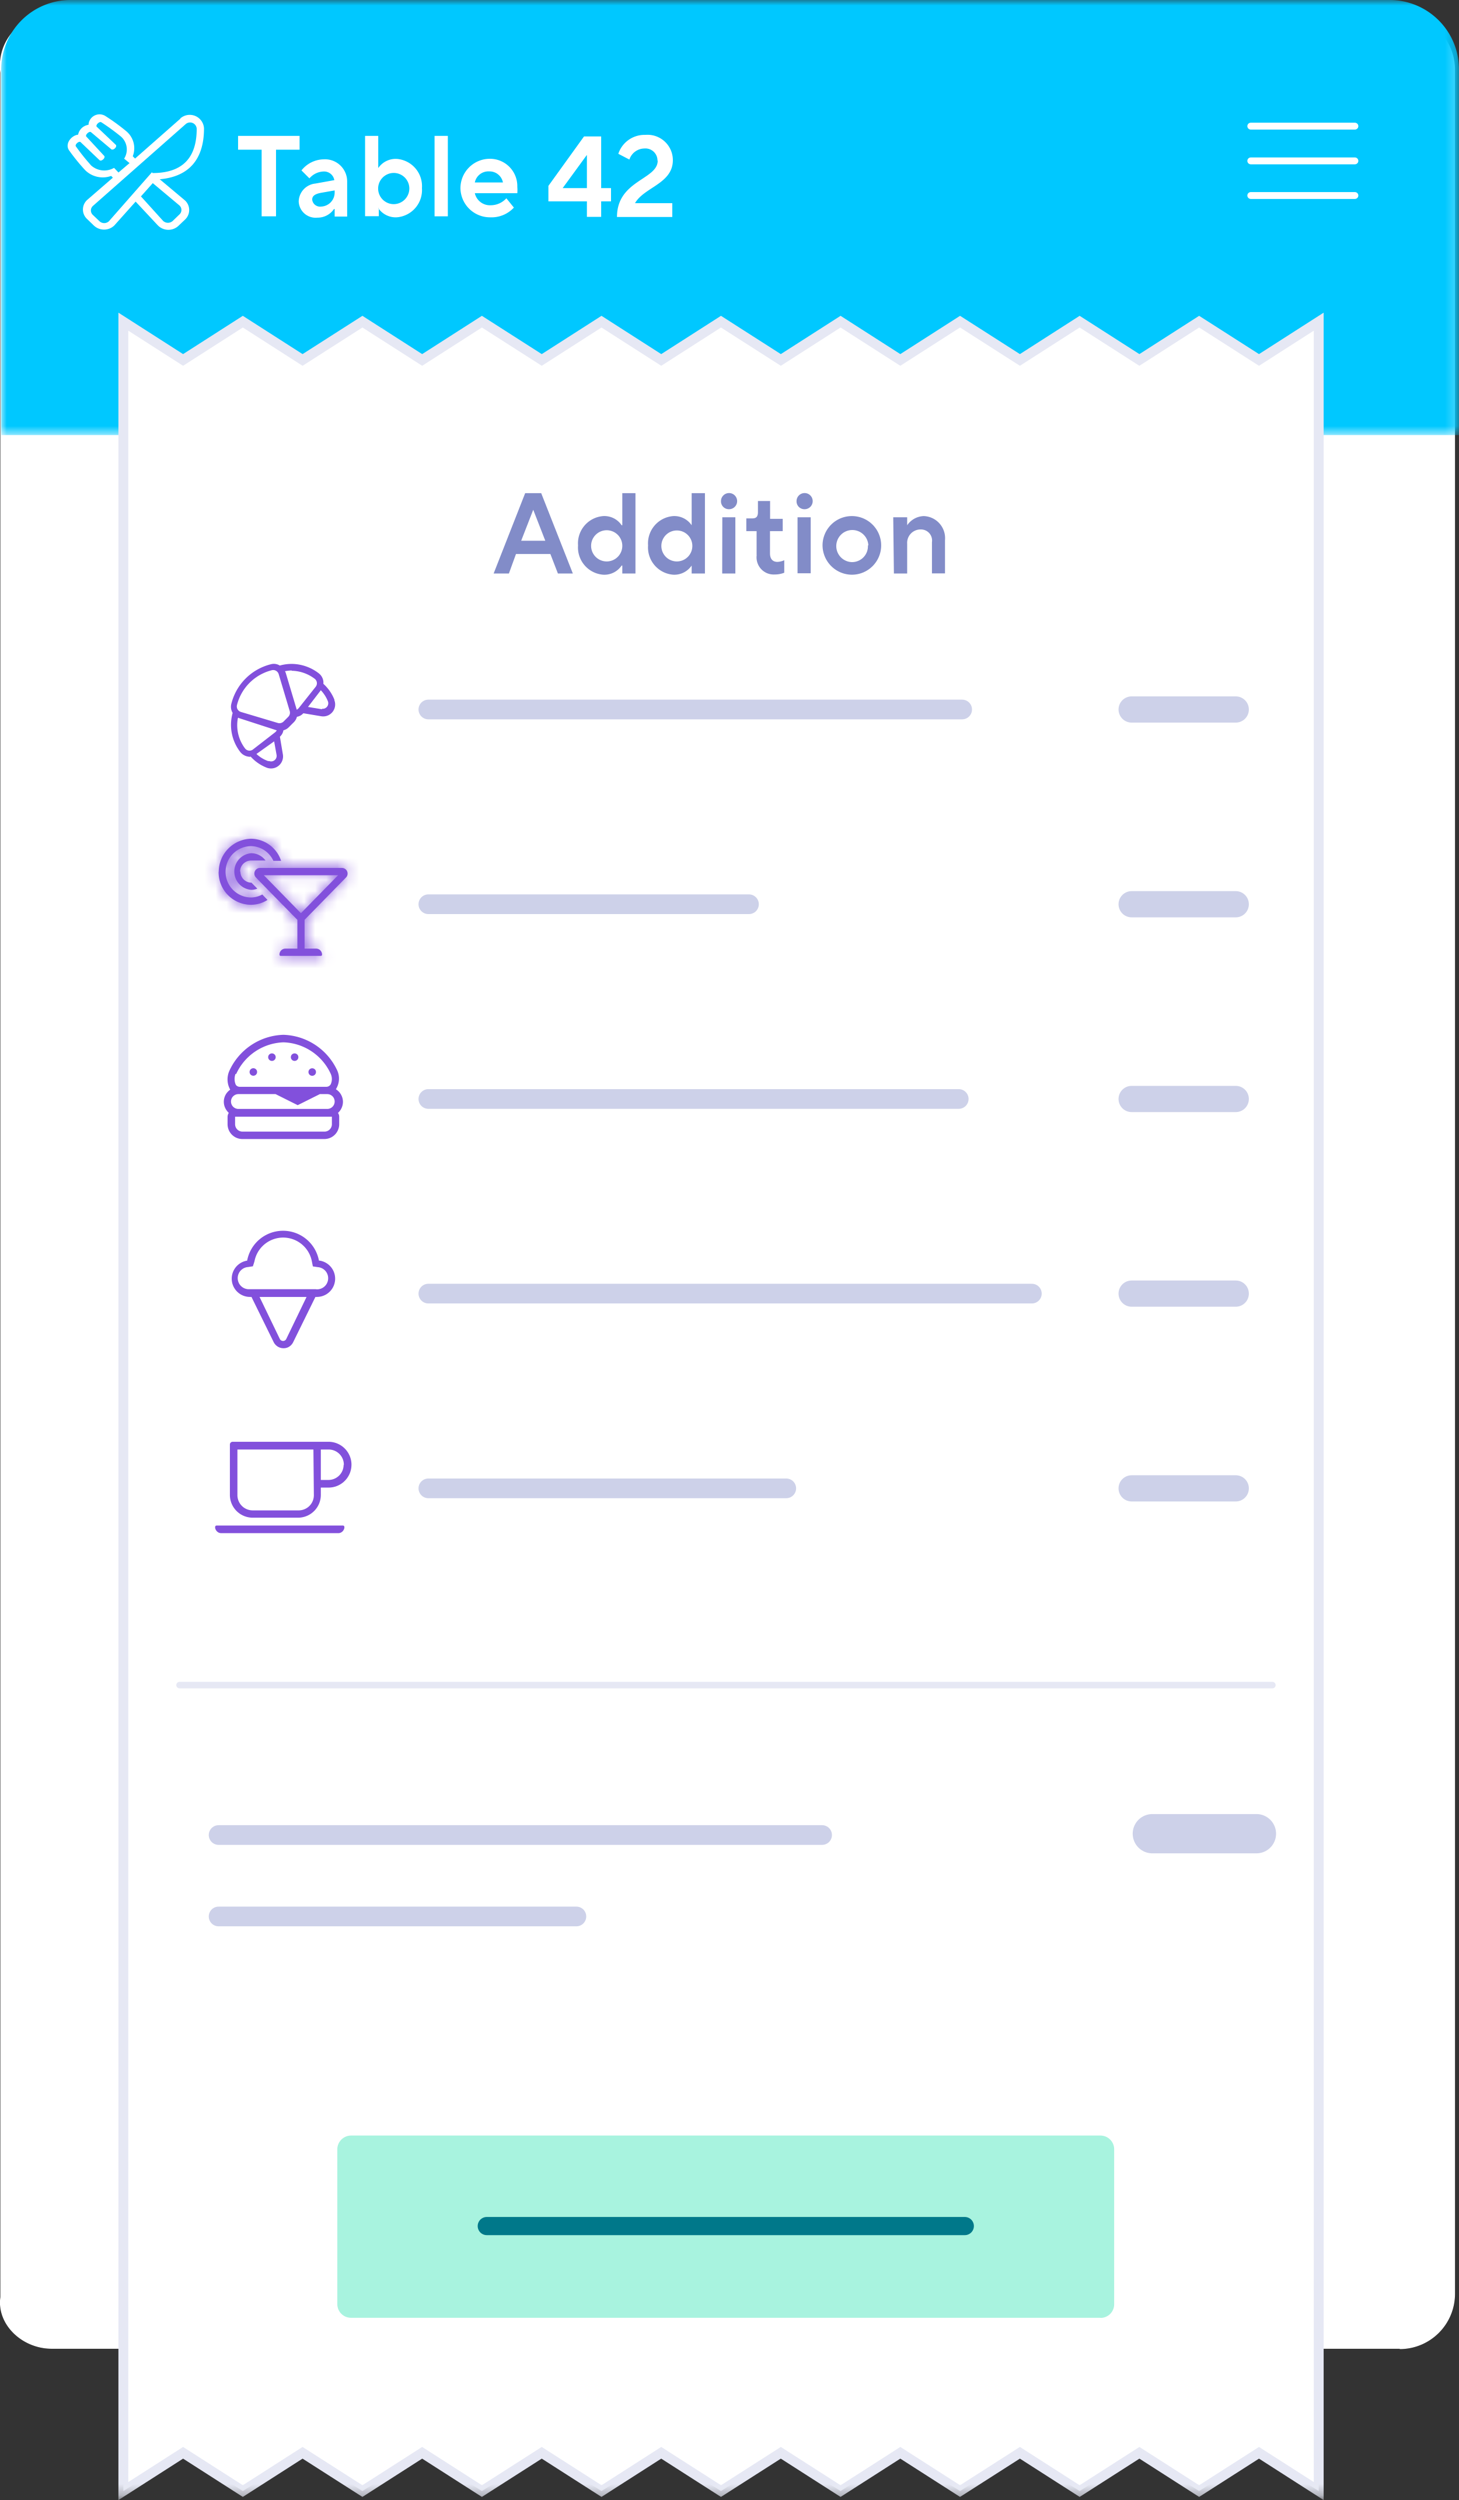 <svg xmlns="http://www.w3.org/2000/svg" viewBox="0 0 131.88 225.94"><rect x="0" y="0" width="131.88" height="225.94" fill="#333333" stroke="none"/><defs><mask id="mask" x=".11" y="0" width="131.78" height="39.32" maskUnits="userSpaceOnUse"><g id="thais_pos_3x-l" data-name="thais_pos@3x-l"><path id="thais_pos_3x-k" data-name="thais_pos@3x-k" class="cls-1" d="M.11 0h131.77v39.32H.11V0z"/></g></mask><mask id="mask-2" x="0" y="0" width="131.88" height="225.72" maskUnits="userSpaceOnUse"><g id="thais_pos_3x-n" data-name="thais_pos@3x-n"><path id="thais_pos_3x-m" data-name="thais_pos@3x-m" class="cls-1" d="M0 225.72h131.88V0H0v225.72z"/></g></mask><mask id="mask-5" x="0" y="0" width="131.88" height="225.94" maskUnits="userSpaceOnUse"><g id="thais_pos_3x-n-4" data-name="thais_pos@3x-n"><path id="thais_pos_3x-m-4" data-name="thais_pos@3x-m" class="cls-1" d="M0 225.72h131.88V0H0v225.72z"/></g></mask><mask id="mask-8" x="17.99" y="74.02" width="15.19" height="14.13" maskUnits="userSpaceOnUse"><g id="thais_pos_3x-p" data-name="thais_pos@3x-p"><path id="thais_pos_3x-o" data-name="thais_pos@3x-o" class="cls-1" d="M19.76 78.77a2.94 2.94 0 0 0 2.91 3 2.78 2.78 0 0 0 1.51-.44l-.48-.49a2.11 2.11 0 0 1-1 .27 2.29 2.29 0 0 1-2.26-2.32 2.29 2.29 0 0 1 2.26-2.32 2.25 2.25 0 0 1 2 1.33h.7a2.9 2.9 0 0 0-2.73-2 3 3 0 0 0-2.91 3zm1.29 0a1.64 1.64 0 0 0 1.62 1.66 1.46 1.46 0 0 0 .55-.11l-.54-.54a1 1 0 0 1-1-1 1 1 0 0 1 1-1H24a1.6 1.6 0 0 0-1.29-.66 1.64 1.64 0 0 0-1.62 1.65zm2.44-.33a.51.51 0 0 0-.35.87l1.1 1.13.46.47 2.18 2.23v2.59H25.8a.54.54 0 0 0-.54.55.11.11 0 0 0 .11.11H29a.11.11 0 0 0 .11-.11.54.54 0 0 0-.54-.55h-1.04v-2.59l3.74-3.83a.51.51 0 0 0-.36-.87h-7.42zm.36.66h6.71l-3.36 3.43z"/></g></mask><style>.cls-1{fill:#fff}.cls-1,.cls-10{fill-rule:evenodd}.cls-6{mask:url(#mask-2)}.cls-10{fill:#8250dc}</style></defs><g id="Calque_2" data-name="Calque 2"><g id="Calque_1-2" data-name="Calque 1"><path id="thais_pos_3x-j" data-name="thais_pos@3x-j" d="M126.52 212.27H4.69c-2.74 0-5-2.24-4.66-4.66V6.58A4.64 4.64 0 0 1 4.69 1.3h121.83a5 5 0 0 1 5 5v201a5 5 0 0 1-5 5" style="fill-rule:evenodd"/><path id="thais_pos_3x-j-2" data-name="thais_pos@3x-j" class="cls-1" d="M126.52 212.27H4.69c-2.74 0-5-2.24-4.66-4.66V6.58A4.64 4.64 0 0 1 4.69 1.3h121.83a5 5 0 0 1 5 5v201a5 5 0 0 1-5 5"/><g style="mask:url(#mask)"><path d="M131.88 39.32H.11v-33A6.27 6.27 0 0 1 6.38 0h119.23a6.27 6.27 0 0 1 6.27 6.27z" style="fill:#00c8ff;fill-rule:evenodd"/></g><path class="cls-1" d="M122.47 11.71h-9.41a.31.31 0 0 1 0-.62h9.41a.31.31 0 1 1 0 .62m0 3.14h-9.41a.31.31 0 0 1 0-.62h9.41a.31.31 0 1 1 0 .62m0 3.13h-9.41a.31.31 0 0 1-.31-.31.31.31 0 0 1 .31-.31h9.41a.31.31 0 0 1 .31.31.31.31 0 0 1-.31.31"/><path d="M50.7 167.71H19.32a.94.94 0 0 1 0-1.87H50.7a.94.94 0 0 1 0 1.87m-18.83 5.49H19.32a.94.94 0 0 1 0-1.87h12.55a.94.94 0 1 1 0 1.87" style="fill:#cdd1e9;fill-rule:evenodd"/><path class="cls-1" d="M23.65 13.53h-2.13v-1.25h5.56v1.25h-2.13v6.02h-1.3v-6.02zm6.6 3.84v-.16l-1.2.21c-.62.11-.83.31-.83.62a.71.71 0 0 0 .78.63 1.27 1.27 0 0 0 1.25-1.3M27 18.2a1.67 1.67 0 0 1 1.5-1.61l1.72-.31a.94.94 0 0 0-1-.78 1.75 1.75 0 0 0-1.25.62l-.72-.72a2.62 2.62 0 0 1 2-1 2 2 0 0 1 2.13 2v3.17h-1.13v-.68h-.06a1.78 1.78 0 0 1-1.5.78A1.53 1.53 0 0 1 27 18.2M37 17a1.41 1.41 0 1 0-1.41 1.45A1.42 1.42 0 0 0 37 17m-2.76 1.81v.73H33v-7.26h1.19v2.91a1.91 1.91 0 0 1 1.67-.83A2.47 2.47 0 0 1 38.14 17a2.47 2.47 0 0 1-2.28 2.64 1.91 1.91 0 0 1-1.67-.83"/><g class="cls-6"><path class="cls-1" d="M39.28 19.55h1.2v-7.27h-1.2v7.27z"/></g><g class="cls-6"><path class="cls-1" d="M45.46 16.49a1.23 1.23 0 0 0-1.24-1 1.25 1.25 0 0 0-1.3 1zm-3.84.51a2.66 2.66 0 0 1 2.65-2.65 2.47 2.47 0 0 1 2.49 2.54 3.38 3.38 0 0 1 0 .57h-3.84a1.4 1.4 0 0 0 1.45 1.09 1.91 1.91 0 0 0 1.4-.63l.68.84a2.74 2.74 0 0 1-2.13.88 2.67 2.67 0 0 1-2.7-2.64zm11.43 0v-3l-2.19 3zm0 1.2h-3.48v-1.4l3.22-4.47h1.55V17h.89v1.2h-.89v1.4h-1.29zm6.38-3.69a1.09 1.09 0 0 0-1.19-1.09 1.45 1.45 0 0 0-1.35 1l-1-.52a2.49 2.49 0 0 1 2.44-1.71 2.29 2.29 0 0 1 2.49 2.28c0 2.13-2.59 2.44-3.42 3.89h3.37v1.25h-5c0-3.32 3.68-3.37 3.68-5.09m-43.13-3.81-4.11 3.62-.21-.21a2 2 0 0 0-.56-2.24 18.24 18.24 0 0 0-1.86-1.36 1 1 0 0 0-1.58.76 1.12 1.12 0 0 0-.94.89c-.64.08-1.23.86-.8 1.44a18 18 0 0 0 1.43 1.76 2.26 2.26 0 0 0 2.36.53l.15.16-2.31 2a1.17 1.17 0 0 0 0 1.75l.59.57a1.34 1.34 0 0 0 1.85 0l1.93-2.16 2 2.14a1.33 1.33 0 0 0 1.87.05l.6-.57a1.18 1.18 0 0 0-.06-1.77l-2.23-1.87c2.54-.22 4-1.7 4-4.6a1.29 1.29 0 0 0-2.15-.89zm-8.11 4.21a19.09 19.09 0 0 1-1.35-1.69c-.12-.15.26-.51.42-.39L9 14.48c.18.14.56-.22.42-.39L7.8 12.34c-.12-.15.26-.51.42-.4l1.84 1.55c.18.14.56-.23.41-.4l-1.73-1.64c-.12-.15.25-.51.42-.4a20.27 20.27 0 0 1 1.77 1.29 1.55 1.55 0 0 1 .29 2l.49.4-1 .85-.4-.42a1.78 1.78 0 0 1-2.14-.28zm8 3.64a.55.55 0 0 1 0 .83l-.59.57a.64.64 0 0 1-.88 0l-2-2.21 1.07-1.2zm-2.47-3L9.84 20A.62.62 0 0 1 9 20l-.6-.57a.55.55 0 0 1 0-.82l8.38-7.39a.6.6 0 0 1 1 .42c0 2.38-1.05 4-4 4z"/></g><g class="cls-6"><path class="cls-1" d="m119.2 29.07-5.4 3.46-5.41-3.46-5.4 3.46-5.4-3.46-5.4 3.46-5.41-3.46-5.4 3.46-5.4-3.46-5.4 3.46-5.41-3.46-5.4 3.46-5.4-3.46-5.4 3.46-5.41-3.46-5.4 3.46-5.4-3.46-5.41 3.46-5.4-3.46-5.4 3.46-5.4-3.46v196.06l5.4-3.46 5.4 3.46 5.4-3.46 5.41 3.46 5.4-3.46 5.4 3.46 5.41-3.46 5.4 3.46 5.4-3.46 5.4 3.46 5.41-3.46 5.4 3.46 5.4-3.46 5.4 3.46 5.41-3.46 5.4 3.46 5.4-3.46 5.4 3.46 5.41-3.46 5.4 3.46V29.07z"/></g><g style="mask:url(#mask-5)"><path style="stroke-width:.89px;stroke:#e6e8f4;fill:none;stroke-linecap:round" d="m119.2 29.07-5.4 3.46-5.41-3.46-5.4 3.46-5.4-3.46-5.4 3.46-5.41-3.46-5.4 3.46-5.4-3.46-5.4 3.46-5.41-3.46-5.4 3.46-5.4-3.46-5.4 3.46-5.41-3.46-5.4 3.46-5.4-3.46-5.41 3.46-5.4-3.46-5.4 3.46-5.4-3.46v196.06l5.4-3.46 5.4 3.46 5.4-3.46 5.41 3.46 5.4-3.46 5.4 3.46 5.41-3.46 5.4 3.46 5.4-3.46 5.4 3.46 5.41-3.46 5.4 3.46 5.4-3.46 5.4 3.46 5.41-3.46 5.4 3.46 5.4-3.46 5.4 3.46 5.41-3.46 5.4 3.46V29.07z"/></g><path d="m49.29 48.87-1.09-2.8-1.09 2.8zm-1.82-4.3h1.45l2.86 7.26h-1.35l-.68-1.76h-3.11L46 51.83h-1.38zm8.78 4.72a1.41 1.41 0 1 0-1.4 1.45 1.41 1.41 0 0 0 1.4-1.45m-4 0a2.47 2.47 0 0 1 2.28-2.65 1.88 1.88 0 0 1 1.66.83h.06v-2.9h1.19v7.26h-1.19v-.72h-.06a1.88 1.88 0 0 1-1.66.83 2.47 2.47 0 0 1-2.28-2.65m10.33 0a1.4 1.4 0 1 0-1.4 1.45 1.4 1.4 0 0 0 1.4-1.45m-4 0a2.47 2.47 0 0 1 2.28-2.65 1.9 1.9 0 0 1 1.66.83v-2.9h1.2v7.26h-1.2v-.72a1.9 1.9 0 0 1-1.66.83 2.47 2.47 0 0 1-2.28-2.65m6.7 2.54h1.19v-5.08h-1.18zm-.11-6.54a.73.73 0 1 1 .73.73.71.71 0 0 1-.73-.73zm3.22 4.88V48h-.93v-1.15H68c.36 0 .51-.16.51-.57v-1h1.1v1.61h1.14V48H69.6v2c0 .52.25.78.67.78a1.64 1.64 0 0 0 .62-.15v1.13a2.36 2.36 0 0 1-.88.16 1.55 1.55 0 0 1-1.61-1.77m3.69 1.66h1.19v-5.06h-1.19zM72 45.29a.73.73 0 1 1 .73.73.71.71 0 0 1-.73-.73zm6.49 4A1.45 1.45 0 1 0 77 50.8a1.43 1.43 0 0 0 1.45-1.51m-4.1 0A2.65 2.65 0 1 1 77 51.94a2.67 2.67 0 0 1-2.65-2.65m6.39-2.54H82v.72a1.89 1.89 0 0 1 1.5-.83 2 2 0 0 1 1.92 2.18v3h-1.18V49a1 1 0 0 0-1-1.15A1.21 1.21 0 0 0 82 49.14v2.69h-1.2z" style="fill:#828cc8;fill-rule:evenodd" class="cls-6"/><g class="cls-6"><path class="cls-10" d="m29.12 64.1-1.28-.21L29 62.38a3.16 3.16 0 0 1 .64 1 .5.5 0 0 1-.55.67m-3 .7-.46.46a.53.53 0 0 1-.51.13l-3.35-1a.52.52 0 0 1-.35-.62 4.34 4.34 0 0 1 3.15-3.15.52.52 0 0 1 .62.35l1 3.35a.53.53 0 0 1-.13.51m-1.83 4a3.06 3.06 0 0 1-1.05-.64l1.6-1.14.22 1.23a.5.5 0 0 1-.67.55m-2.79-3.92a.52.52 0 0 0 .13.06L25 66c.05 0-.09.15-.13.18l-2 1.55a.51.51 0 0 1-.72-.09 3.47 3.47 0 0 1-.65-2.73m4.84-4.29a3.53 3.53 0 0 1 2.1.72.51.51 0 0 1 .1.72L27 64s-.17.17-.18.13l-1-3.35-.06-.12a4.2 4.2 0 0 1 .62-.07m3.85 2.65a3.84 3.84 0 0 0-1-1.44 1.62 1.62 0 0 0 0-.22 1.09 1.09 0 0 0-.43-.74 4.05 4.05 0 0 0-2.43-.84 3.91 3.91 0 0 0-1.08.15 1 1 0 0 0-.8-.12 4.9 4.9 0 0 0-3.58 3.58 1.07 1.07 0 0 0 .12.82 4 4 0 0 0 .68 3.52 1.13 1.13 0 0 0 .74.43.35.35 0 0 0 .21 0 3.82 3.82 0 0 0 1.45 1 1.09 1.09 0 0 0 1.46-1.2l-.27-1.6a1 1 0 0 0 .32-.58 1.05 1.05 0 0 0 .49-.28l.45-.45a1.05 1.05 0 0 0 .28-.49 1 1 0 0 0 .58-.32l1.61.27a1.08 1.08 0 0 0 1.19-1.46m-7.08 16.04 1.1 1.13.46.47 2.18 2.22v2.6H25.8a.54.54 0 0 0-.54.55.11.11 0 0 0 .11.11H29a.11.11 0 0 0 .11-.11.54.54 0 0 0-.54-.55h-1.04v-2.6l3.74-3.82a.51.51 0 0 0-.36-.87h-7.42a.51.51 0 0 0-.35.87zm.71-.21h6.71l-3.36 3.43zm-4.09-.33a2.94 2.94 0 0 0 2.91 3 2.78 2.78 0 0 0 1.51-.44l-.47-.49a2.18 2.18 0 0 1-1 .27 2.32 2.32 0 0 1 0-4.64 2.25 2.25 0 0 1 2 1.33h.7a2.9 2.9 0 0 0-2.73-2 3 3 0 0 0-2.91 3zm1.94 0a1 1 0 0 1 1-1H24a1.6 1.6 0 0 0-1.29-.66 1.66 1.66 0 0 0 0 3.31 1.46 1.46 0 0 0 .55-.11l-.53-.54a1 1 0 0 1-1-1z"/></g><path class="cls-10" d="M17.99 88.16h15.19V74.03H17.99v14.13z" style="mask:url(#mask-8)"/><path class="cls-10" d="M28.57 116.51h-6a1 1 0 0 1-.16-2l.45-.07.14-.44a2.64 2.64 0 0 1 5.19 0l.09.45.46.07a1 1 0 0 1-.16 2zM25.88 121a.32.32 0 0 1-.29.19.33.33 0 0 1-.3-.19l-1.83-3.79h4.25zm2.95-7.07a3.3 3.3 0 0 0-6.49 0 1.65 1.65 0 0 0 .27 3.28h.12l2 4.07a1 1 0 0 0 1.31.48 1 1 0 0 0 .47-.48l2-4.07h.13a1.65 1.65 0 0 0 .26-3.28zm2.25 18.47a1.37 1.37 0 0 0-1.37-1.4H29v2.75h.69a1.37 1.37 0 0 0 1.37-1.37zm-2.75-1.4h-6.87v4.12a1.38 1.38 0 0 0 1.38 1.38H27a1.37 1.37 0 0 0 1.37-1.38zm3.44 1.36a2.07 2.07 0 0 1-2.06 2.08H29v.68a2.06 2.06 0 0 1-2 2.04h-4.16a2.06 2.06 0 0 1-2.06-2.06v-4.55a.25.25 0 0 1 .26-.25h8.64a2.08 2.08 0 0 1 2.09 2zm-1.25 6.2H20c-.52 0-.71-.69-.42-.69H31c.28 0 .1.69-.43.69zm-5.94-42.68a.34.34 0 1 0-.34-.34.34.34 0 0 0 .34.34zm-1.69 1.34a.34.34 0 1 0-.33-.33.34.34 0 0 0 .33.33zm5.39 0a.34.34 0 0 0 0-.67.34.34 0 1 0 0 .67zm1.34 3h-8.07a.67.67 0 1 1 0-1.34h3.36l2 1 2-1h.67a.67.67 0 1 1 0 1.34zm.38 1.38a.67.67 0 0 1-.67.67h-7.4a.67.67 0 0 1-.68-.67v-.68H30zm-8.65-4.54a4.88 4.88 0 0 1 4.28-2.86 4.87 4.87 0 0 1 4.27 2.86 1.14 1.14 0 0 1 0 .92.45.45 0 0 1-.4.24h-7.82a.43.43 0 0 1-.34-.15.41.41 0 0 1-.05-.09 1.3 1.3 0 0 1 0-.93zM31 99.58a1.35 1.35 0 0 0-.64-1.14 1.79 1.79 0 0 0 .14-1.66 5.55 5.55 0 0 0-4.88-3.26 5.55 5.55 0 0 0-4.89 3.26 1.9 1.9 0 0 0 .08 1.7 1.32 1.32 0 0 0-.34 1.85 1.64 1.64 0 0 0 .21.25.65.65 0 0 0-.11.34v.68a1.34 1.34 0 0 0 1.35 1.34h7.4a1.34 1.34 0 0 0 1.34-1.34v-.68a.58.58 0 0 0-.11-.34 1.37 1.37 0 0 0 .45-1zm-4.37-3.7a.34.34 0 1 0-.34-.34.34.34 0 0 0 .34.34z"/><path d="M38.72 81.72H67.7m-28.98-17.6h48.25m-48.25 35.2h47.94m-47.94 17.59h54.55m-54.55 17.6h32.35m-51.31 31.33h54.55m-54.55 7.36H52.1" style="stroke-width:1.78px;stroke:#cdd1e9;fill:none;stroke-linecap:round"/><path d="M102.29 81.72h9.41m-9.41-17.6h9.41m-9.41 35.2h9.41m-9.41 17.59h9.41m-9.41 17.6h9.41" style="stroke-width:2.37px;stroke:#cdd1e9;fill:none;stroke-linecap:round"/><path style="stroke-width:3.55px;stroke:#cdd1e9;fill:none;stroke-linecap:round" d="M104.16 165.72h9.41"/><path style="stroke-width:.59px;stroke:#e6e8f4;fill:none;stroke-linecap:round" d="M16.23 152.29h98.78"/><path d="M99.47 209.47H31.74a1.24 1.24 0 0 1-1.25-1.24v-14a1.25 1.25 0 0 1 1.25-1.23h67.73a1.24 1.24 0 0 1 1.24 1.24v14a1.23 1.23 0 0 1-1.24 1.24" style="fill:#a8f3df;fill-rule:evenodd"/><path d="M87.21 202H44a.82.82 0 0 1 0-1.64h43.21a.82.82 0 0 1 0 1.64" style="fill:#00788a;fill-rule:evenodd"/></g></g></svg>